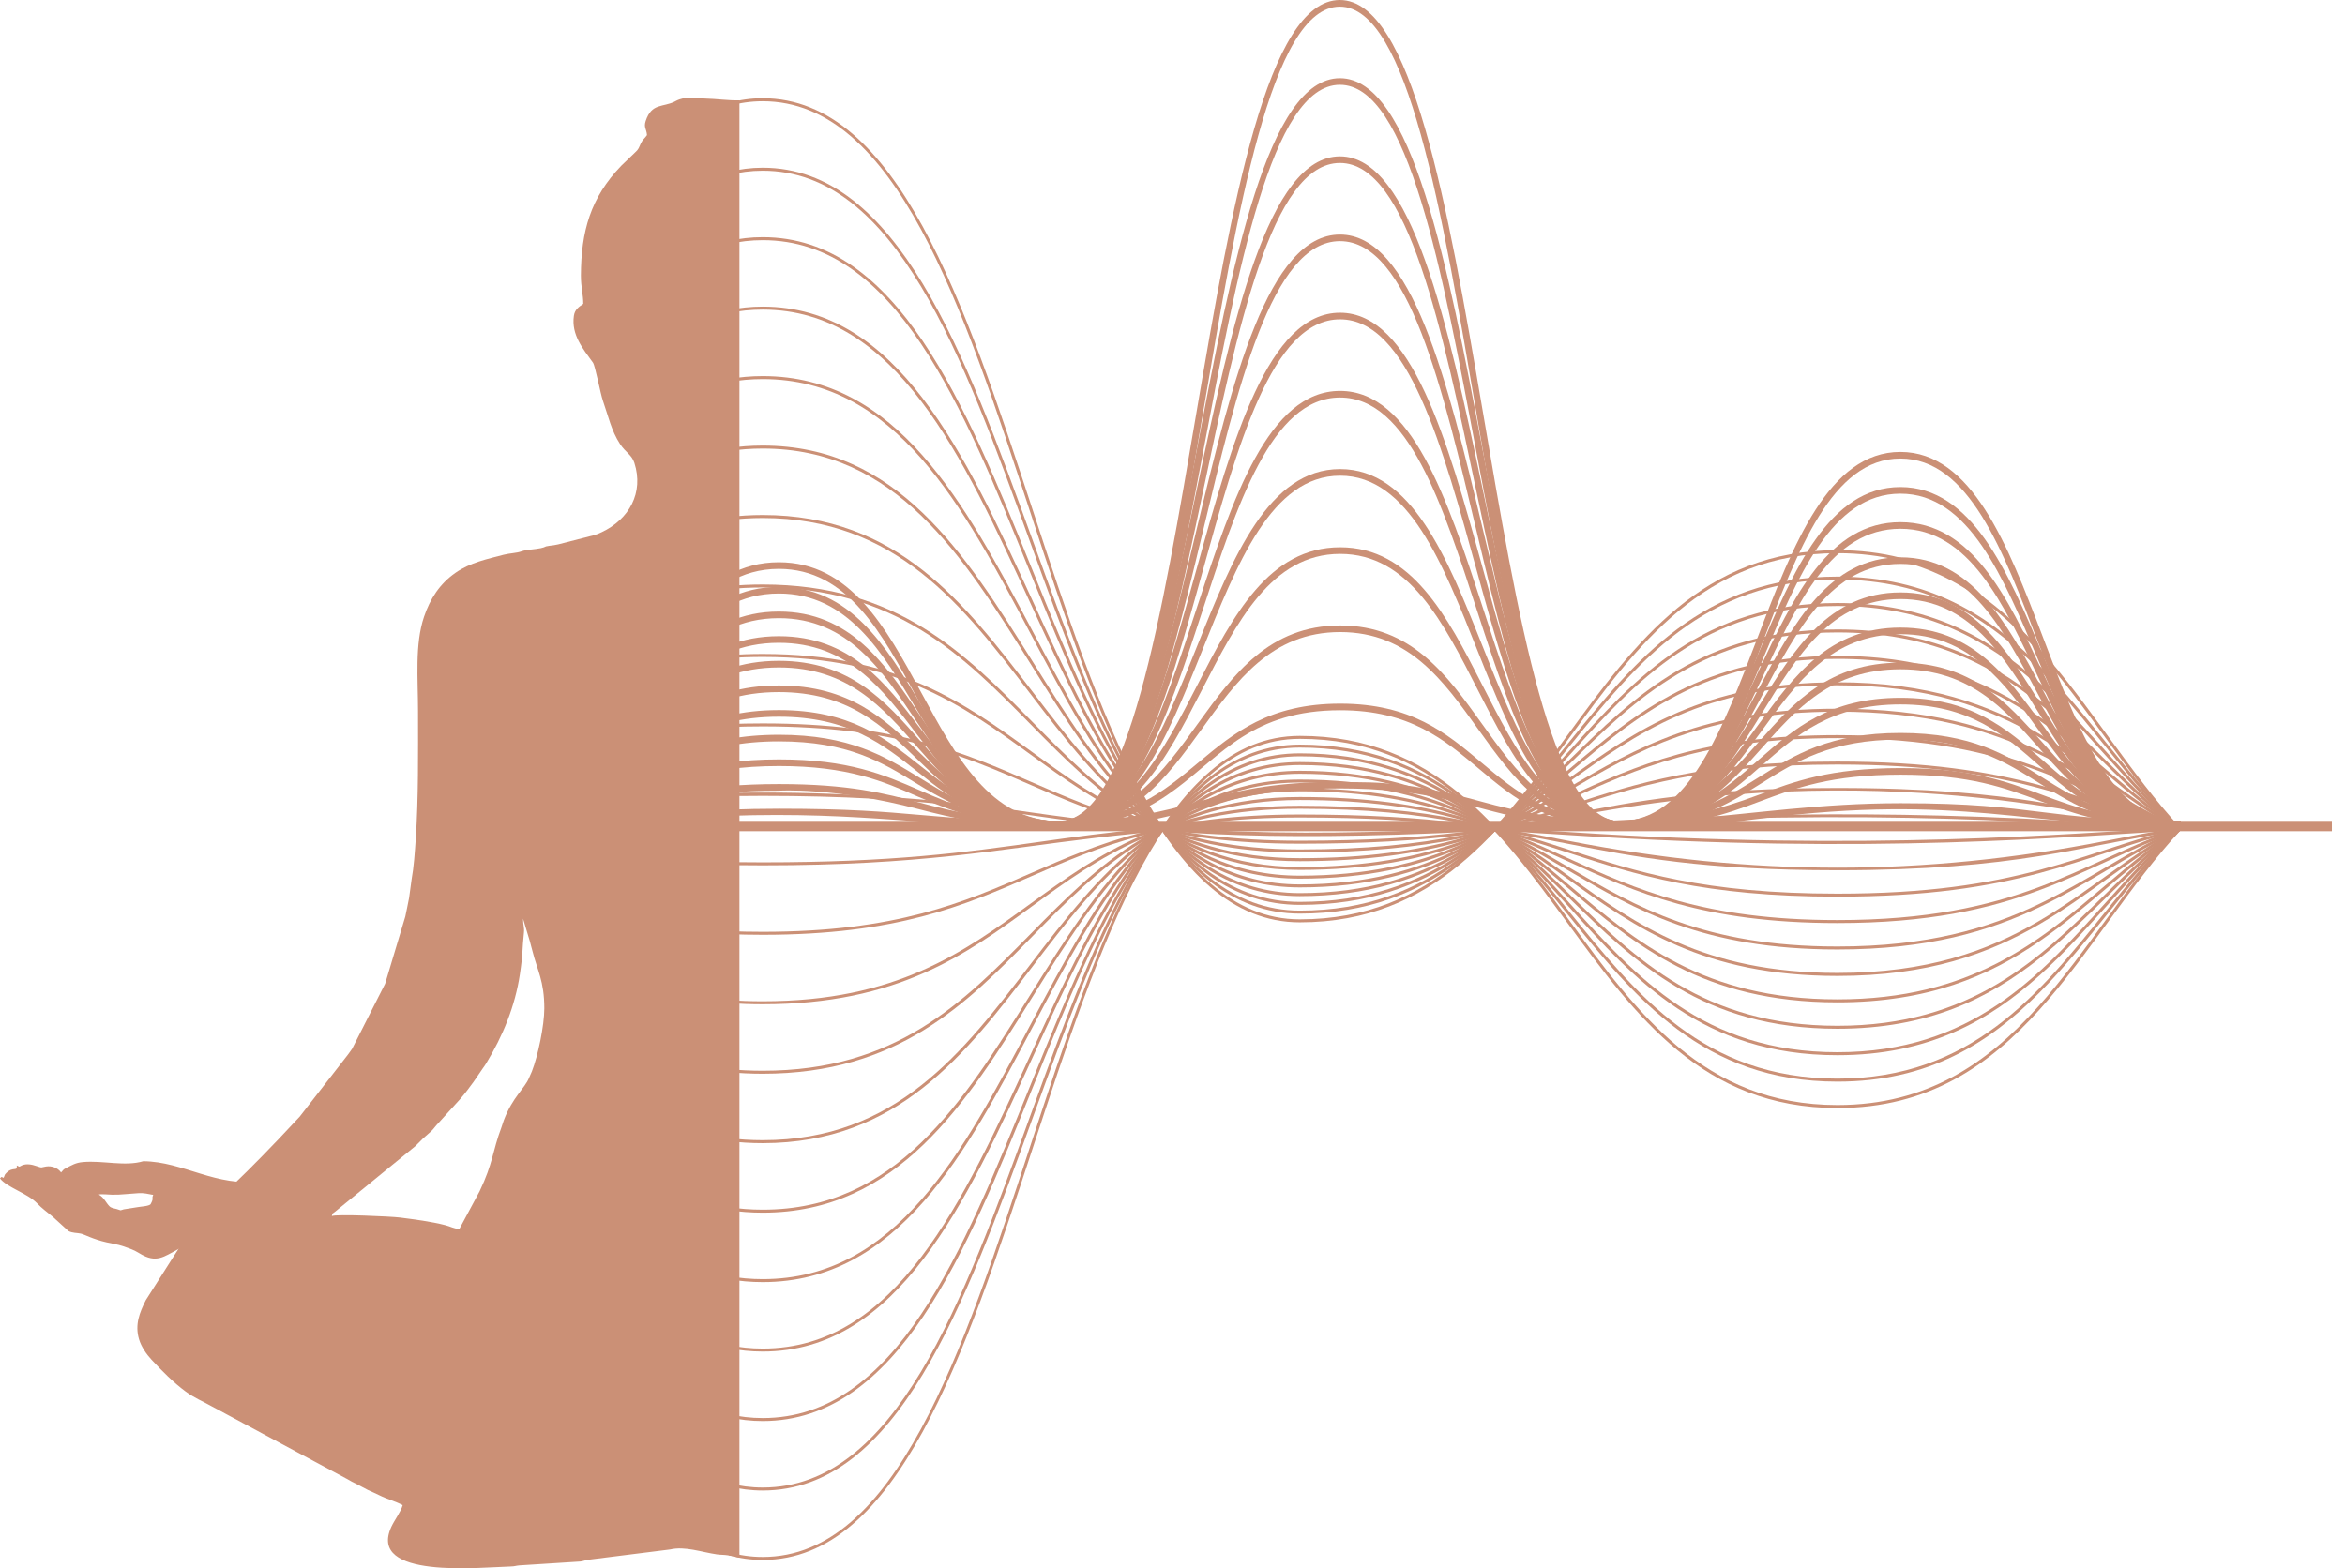 <?xml version="1.0" encoding="UTF-8"?> <svg xmlns="http://www.w3.org/2000/svg" width="148" height="99" viewBox="0 0 148 99" fill="none"> <path fill-rule="evenodd" clip-rule="evenodd" d="M9.2 82.078C8.812 82.85 8.5 83.616 8.774 84.54C8.914 85.014 9.238 85.484 9.565 85.834C10.228 86.547 10.936 87.266 11.723 87.848C12.239 88.23 12.822 88.472 13.388 88.79L21.87 93.344C22.129 93.497 22.273 93.573 22.551 93.706L23.234 94.066C23.509 94.195 23.68 94.259 23.948 94.395C24.437 94.64 24.944 94.766 25.414 95.014C25.304 95.428 24.895 95.958 24.699 96.385C23.17 99.711 30.331 98.936 32.195 98.89C32.534 98.882 32.513 98.84 32.793 98.818L36.645 98.573C36.838 98.543 37.007 98.47 37.264 98.446L42.293 97.814C43.233 97.594 44.282 97.985 45.248 98.125C45.488 98.16 45.69 98.145 45.935 98.183C46.16 98.217 46.407 98.269 46.669 98.333V6.336C45.956 6.351 45.247 6.239 44.483 6.221C43.842 6.205 43.269 6.046 42.637 6.383C41.843 6.807 41.137 6.469 40.753 7.634C40.617 8.047 40.801 8.126 40.834 8.528C40.712 8.712 40.553 8.819 40.45 9.039C40.318 9.323 40.32 9.412 40.074 9.631L39.201 10.471C37.264 12.485 36.673 14.612 36.662 17.393C36.66 18.122 36.812 18.595 36.812 19.181C36.537 19.365 36.277 19.538 36.22 19.932C36.045 21.137 36.796 22.019 37.422 22.892C37.571 23.099 37.888 24.833 38.056 25.311C38.39 26.261 38.582 27.191 39.134 28.032C39.483 28.563 39.872 28.707 40.036 29.216C40.645 31.105 39.711 32.779 37.969 33.598C37.722 33.715 37.708 33.714 37.427 33.801L35.233 34.364C34.959 34.429 34.952 34.413 34.656 34.456C34.28 34.511 34.517 34.518 34.132 34.603C33.771 34.683 33.214 34.694 32.917 34.804C32.609 34.918 32.162 34.922 31.791 35.018C30.731 35.295 29.686 35.51 28.755 36.154C27.744 36.854 27.144 37.807 26.763 38.93C26.17 40.679 26.383 42.857 26.383 44.881C26.383 47.556 26.415 50.358 26.236 53.003C26.182 53.805 26.119 54.741 25.979 55.502L25.819 56.683C25.737 57.071 25.66 57.514 25.58 57.859L24.307 62.099L22.226 66.201C22.123 66.366 22.049 66.437 21.946 66.591L18.916 70.489C11.19 78.803 14.53 73.687 9.2 82.078V82.078ZM33.012 57.992L33.442 59.424C33.506 59.693 33.546 59.795 33.614 60.071C33.902 61.226 34.353 61.927 34.353 63.653C34.353 64.737 33.95 66.664 33.568 67.635C33.52 67.757 33.434 67.933 33.386 68.049C33.115 68.71 32.354 69.253 31.8 70.709C31.739 70.869 31.712 70.991 31.65 71.156C31.061 72.73 31.136 73.387 30.265 75.209L28.99 77.583C28.606 77.551 28.451 77.43 28.113 77.343C27.189 77.105 26.173 76.979 25.245 76.859C24.673 76.785 21.215 76.634 20.945 76.764C21.009 76.521 20.948 76.66 21.131 76.504L26.215 72.35C26.394 72.17 26.52 72.046 26.699 71.866L27.212 71.411C27.366 71.272 27.483 71.079 27.667 70.897L29.048 69.373C29.378 68.994 29.598 68.685 29.895 68.283L30.47 67.442C30.566 67.302 30.576 67.305 30.681 67.132C31.732 65.407 32.512 63.507 32.81 61.514C33.022 60.098 32.95 59.963 33.069 58.863C33.101 58.562 33.012 58.387 33.012 57.992V57.992Z" fill="#CB9076"></path> <path fill-rule="evenodd" clip-rule="evenodd" d="M6.234 75.408C6.335 75.36 6.907 75.412 7.07 75.417C7.344 75.425 7.654 75.406 7.926 75.381L8.773 75.317C8.937 75.308 9.045 75.324 9.214 75.344C9.369 75.362 9.548 75.418 9.671 75.424C9.543 75.716 9.736 75.588 9.51 76.005C9.433 76.147 8.819 76.17 8.669 76.205L7.81 76.341C7.511 76.422 7.714 76.423 7.372 76.325C7.177 76.269 7.028 76.267 6.906 76.145C6.679 75.915 6.576 75.603 6.234 75.408V75.408ZM13.227 77.98L11.602 78.684C10.579 79.14 10.109 79.706 9.192 79.323C8.893 79.198 8.627 78.988 8.326 78.872C7.481 78.545 7.528 78.603 6.727 78.424C5.848 78.227 5.359 77.932 5.098 77.873C4.86 77.82 4.571 77.847 4.316 77.709L3.351 76.828C2.997 76.531 2.638 76.277 2.34 75.96C1.756 75.337 0.398 74.938 0 74.387C0.116 74.264 0.061 74.282 0.224 74.354C0.324 74.159 0.257 74.189 0.397 74.047C0.824 73.615 1.097 73.987 1.059 73.573C1.29 73.692 1.189 73.647 1.39 73.564C1.673 73.447 1.992 73.504 2.303 73.611C2.704 73.749 2.559 73.689 2.911 73.637C3.26 73.585 3.638 73.712 3.855 74.013C3.989 73.861 4.002 73.819 4.173 73.735C4.545 73.552 4.759 73.401 5.228 73.358C6.499 73.243 7.881 73.652 9.044 73.304C11.576 73.324 13.647 74.96 16.504 74.564C18.368 74.976 21.398 74.536 20.531 75.867C6.824 96.912 13.528 77.777 13.227 77.98V77.98Z" fill="#CB9076"></path> <path fill-rule="evenodd" clip-rule="evenodd" d="M137.634 52.251V51.834C128.995 51.834 128.935 28.529 119.936 28.529C110.947 28.529 110.865 51.834 102.24 51.834C93.648 51.834 93.617 0 84.561 0C75.445 0 75.505 51.834 66.85 51.834C58.16 51.834 58.139 35.494 49.153 35.494C47.954 35.494 46.916 35.788 45.994 36.292V36.767C46.912 36.226 47.949 35.911 49.153 35.911C57.843 35.911 57.865 52.251 66.85 52.251C75.967 52.251 75.906 0.418 84.561 0.418C93.157 0.418 93.183 52.251 102.24 52.251C111.225 52.251 111.32 28.946 119.936 28.946C128.576 28.946 128.635 52.251 137.634 52.251V52.251Z" fill="#CB9076"></path> <path fill-rule="evenodd" clip-rule="evenodd" d="M137.634 52.248V51.831C128.986 51.831 128.928 30.745 119.937 30.746C110.944 30.746 110.888 51.831 102.24 51.832C93.62 51.832 93.636 4.935 84.564 4.936H84.564C75.503 4.936 75.451 51.833 66.85 51.833C58.148 51.833 58.134 37.048 49.154 37.049C47.955 37.049 46.916 37.316 45.994 37.775V38.243C46.913 37.752 47.95 37.467 49.154 37.467C57.856 37.467 57.87 52.251 66.85 52.25C75.911 52.25 75.963 5.353 84.564 5.353C93.179 5.353 93.169 52.25 102.24 52.25C111.232 52.25 111.289 31.164 119.937 31.163C128.585 31.163 128.644 52.249 137.634 52.248V52.248Z" fill="#CB9076"></path> <path fill-rule="evenodd" clip-rule="evenodd" d="M137.634 52.246V51.828C128.951 51.828 128.938 32.963 119.938 32.963C110.93 32.964 110.93 51.83 102.24 51.831C93.631 51.831 93.62 9.87 84.566 9.871H84.566C75.506 9.871 75.464 51.831 66.85 51.832C58.136 51.832 58.127 38.604 49.155 38.605C47.955 38.605 46.916 38.844 45.994 39.255V39.715C46.913 39.277 47.951 39.022 49.155 39.022C53.511 39.022 55.692 42.329 57.906 45.636C60.119 48.943 62.364 52.25 66.85 52.249C75.909 52.249 75.951 10.289 84.566 10.288C88.871 10.287 91.025 20.778 93.234 31.268C95.445 41.758 97.711 52.248 102.24 52.248C111.248 52.248 111.247 33.381 119.938 33.381C128.619 33.381 128.635 52.247 137.634 52.246V52.246Z" fill="#CB9076"></path> <path fill-rule="evenodd" clip-rule="evenodd" d="M137.634 52.243V51.827C133.297 51.827 131.115 47.666 128.897 43.504C126.679 39.342 124.423 35.181 119.939 35.181C110.956 35.182 110.922 51.828 102.24 51.828C97.922 51.829 95.769 42.573 93.564 33.317C91.359 24.061 89.099 14.806 84.568 14.806C75.517 14.806 75.468 51.831 66.85 51.831C62.497 51.831 60.31 48.914 58.094 45.996C55.877 43.078 53.63 40.16 49.155 40.161C47.955 40.161 46.916 40.372 45.994 40.736V41.187C46.913 40.802 47.951 40.578 49.155 40.578C57.863 40.578 57.902 52.249 66.85 52.248C75.901 52.248 75.951 15.224 84.568 15.223C88.897 15.223 91.041 24.479 93.24 33.735C95.438 42.991 97.692 52.247 102.24 52.246C111.223 52.245 111.258 35.599 119.939 35.598C124.276 35.598 126.457 39.759 128.676 43.921C130.894 48.083 133.149 52.244 137.634 52.243V52.243Z" fill="#CB9076"></path> <path fill-rule="evenodd" clip-rule="evenodd" d="M137.634 52.241V51.824C133.283 51.824 131.103 48.218 128.89 44.611C126.676 41.005 124.427 37.398 119.94 37.398C110.974 37.399 110.924 51.827 102.24 51.827C97.931 51.828 95.769 43.806 93.555 35.784C91.342 27.762 89.079 19.741 84.571 19.741C75.55 19.742 75.464 51.83 66.85 51.831C62.484 51.831 60.297 49.302 58.083 46.773C55.87 44.245 53.629 41.716 49.157 41.716C47.955 41.717 46.916 41.9 45.994 42.215V42.661C46.914 42.328 47.952 42.134 49.157 42.134C53.523 42.133 55.71 44.662 57.924 47.191C60.138 49.72 62.378 52.248 66.85 52.248C75.871 52.247 75.957 20.159 84.571 20.159C88.878 20.159 91.04 28.18 93.253 36.202C95.466 44.223 97.73 52.245 102.24 52.244C111.214 52.243 111.246 37.817 119.94 37.815C124.29 37.815 126.47 41.422 128.684 45.029C130.898 48.635 133.146 52.242 137.634 52.241V52.241Z" fill="#CB9076"></path> <path fill-rule="evenodd" clip-rule="evenodd" d="M137.634 52.239V51.822C133.278 51.822 131.095 48.771 128.881 45.719C126.666 42.667 124.421 39.616 119.942 39.617C110.983 39.617 110.947 51.825 102.24 51.826C97.922 51.826 95.76 45.039 93.55 38.252C91.34 31.464 89.082 24.676 84.574 24.677H84.573C75.558 24.677 75.496 51.828 66.85 51.83C62.472 51.83 60.285 49.691 58.076 47.551C55.866 45.412 53.632 43.272 49.157 43.272C47.955 43.272 46.916 43.428 45.994 43.696V44.133C46.914 43.853 47.952 43.69 49.157 43.69C53.536 43.69 55.723 45.829 57.932 47.969C60.142 50.108 62.376 52.248 66.85 52.247C75.874 52.246 75.924 25.095 84.573 25.094C88.887 25.094 91.051 31.881 93.262 38.669C95.473 45.456 97.733 52.244 102.24 52.243C111.197 52.242 111.234 40.035 119.942 40.034C124.297 40.033 126.481 43.085 128.695 46.136C130.909 49.188 133.154 52.239 137.634 52.239Z" fill="#CB9076"></path> <path fill-rule="evenodd" clip-rule="evenodd" d="M137.634 52.235V51.818H137.632C128.9 51.818 128.887 41.831 119.942 41.833C110.991 41.834 110.973 51.822 102.24 51.824C97.917 51.824 95.75 46.271 93.54 40.718C91.329 35.164 89.074 29.611 84.576 29.611H84.576C75.58 29.612 75.494 51.827 66.85 51.828H66.848C58.074 51.828 58.1 44.827 49.16 44.827H49.158C47.955 44.828 46.916 44.955 45.994 45.174V45.605C46.914 45.378 47.952 45.245 49.158 45.245H49.16C57.947 45.245 57.896 52.246 66.848 52.246H66.85C75.846 52.244 75.932 30.03 84.576 30.028C88.899 30.028 91.065 35.581 93.276 41.135C95.486 46.688 97.74 52.241 102.24 52.24C111.18 52.24 111.222 42.252 119.942 42.25C128.682 42.25 128.681 52.235 137.632 52.235H137.634V52.235Z" fill="#CB9076"></path> <path fill-rule="evenodd" clip-rule="evenodd" d="M137.634 52.234V51.817H137.631C128.87 51.817 128.885 44.051 119.946 44.051H119.944C111.005 44.052 111.004 51.821 102.24 51.822H102.239C93.541 51.822 93.581 34.548 84.579 34.548H84.578C75.586 34.549 75.532 51.826 66.85 51.828H66.847C58.062 51.828 58.078 46.384 49.161 46.384H49.158C47.955 46.384 46.916 46.484 45.994 46.656V47.081C46.914 46.905 47.953 46.801 49.158 46.801H49.161C53.531 46.801 55.657 48.11 57.907 49.496C63.396 52.875 65.749 52.018 66.85 52.246C75.841 52.244 75.896 34.966 84.578 34.965H84.579C93.276 34.965 93.237 52.24 102.239 52.24H102.24C111.18 52.239 111.179 44.47 119.944 44.468H119.946C128.709 44.468 128.692 52.235 137.631 52.234H137.634Z" fill="#CB9076"></path> <path fill-rule="evenodd" clip-rule="evenodd" d="M137.634 52.232V51.815H137.63C128.845 51.815 128.868 46.269 119.948 46.269H119.944C111.015 46.27 111.035 51.819 102.24 51.821H102.238C93.541 51.821 93.525 39.483 84.583 39.483H84.581C75.63 39.484 75.546 51.825 66.85 51.828H66.844C58.121 51.828 57.973 47.94 49.165 47.94H49.16C47.959 47.94 46.918 48.013 45.994 48.137V48.561C46.917 48.433 47.956 48.358 49.16 48.358H49.165C53.547 48.358 55.775 49.337 57.93 50.286C63.417 52.698 65.68 52.072 66.85 52.245C75.801 52.244 75.887 39.902 84.581 39.9H84.583C93.279 39.9 93.295 52.238 102.239 52.238H102.24C111.169 52.237 111.15 46.688 119.944 46.687H119.949C128.733 46.687 128.713 52.233 137.63 52.232H137.634V52.232Z" fill="#CB9076"></path> <path fill-rule="evenodd" clip-rule="evenodd" d="M137.634 52.23V51.813H137.626C128.879 51.813 128.778 48.487 119.953 48.487H119.946C115.488 48.488 113.22 49.34 111.028 50.165C105.618 52.199 103.375 51.675 102.236 51.82C93.476 51.82 93.517 44.419 84.587 44.419H84.583C75.633 44.42 75.63 51.825 66.85 51.828H66.841C58.086 51.828 57.986 49.496 49.172 49.496H49.16C47.958 49.497 46.918 49.541 45.994 49.616V50.035C46.917 49.959 47.957 49.914 49.16 49.914C49.097 49.908 52.686 49.682 57.958 51.073C76.744 56.03 73.591 44.839 84.583 44.836H84.587C93.347 44.836 93.306 52.237 102.236 52.237H102.24C111.086 52.236 111.189 48.906 119.946 48.904H119.954C128.701 48.904 128.802 52.23 137.626 52.23H137.634V52.23Z" fill="#CB9076"></path> <path fill-rule="evenodd" clip-rule="evenodd" d="M137.634 52.227V51.809C128.824 51.809 128.781 50.704 119.97 50.704C109.787 50.704 103.326 53.354 93.463 50.593C88.021 49.068 85.739 49.462 84.586 49.353C75.716 49.355 75.653 51.826 66.817 51.826C58.068 51.826 57.962 51.052 49.193 51.052C48.08 51.052 47.019 51.074 45.994 51.111V51.502C54.548 51.202 58.882 52.243 66.85 52.243C75.683 52.241 75.82 49.772 84.586 49.771H84.599C95.144 49.771 94.138 53.808 111.116 51.676C123.863 50.078 127.962 52.227 137.634 52.227V52.227Z" fill="#CB9076"></path> <path d="M147.172 52.472H43.525V51.818H147.172V52.472Z" fill="#CB9076"></path> <path fill-rule="evenodd" clip-rule="evenodd" d="M45.994 6.693C46.678 6.498 47.39 6.391 48.137 6.391C64.939 6.391 65.046 58.225 82.033 58.225C98.975 58.225 99.149 34.92 115.963 34.92C127.325 34.92 131.115 45.554 137.492 52.404L137.63 52.276C131.263 45.436 127.442 34.731 115.963 34.731C99.021 34.731 98.847 58.036 82.033 58.036C65.23 58.036 65.123 6.202 48.137 6.202C47.39 6.202 46.678 6.307 45.994 6.499V6.693Z" fill="#CB9076"></path> <path fill-rule="evenodd" clip-rule="evenodd" d="M45.994 11.05C46.678 10.873 47.39 10.777 48.137 10.777C64.962 10.777 65.03 57.674 82.033 57.674C98.982 57.674 99.134 36.588 115.963 36.588C127.326 36.588 131.125 46.215 137.495 52.408L137.627 52.272C131.26 46.085 127.439 36.4 115.963 36.4C99.014 36.4 98.862 57.485 82.033 57.485C65.207 57.485 65.139 10.588 48.137 10.588C47.39 10.588 46.678 10.683 45.994 10.856V11.05V11.05Z" fill="#CB9076"></path> <path fill-rule="evenodd" clip-rule="evenodd" d="M45.994 15.406C46.678 15.247 47.39 15.161 48.137 15.161C64.958 15.161 65.042 57.122 82.033 57.122C90.557 57.122 94.884 52.31 99.068 47.657C103.225 43.035 107.523 38.255 115.963 38.255C127.329 38.255 131.124 46.866 137.499 52.41L137.623 52.267C131.246 46.724 127.444 38.066 115.963 38.066C99.022 38.066 98.862 56.932 82.033 56.932C65.211 56.932 65.128 14.972 48.137 14.972C47.39 14.972 46.678 15.057 45.994 15.212V15.406V15.406Z" fill="#CB9076"></path> <path fill-rule="evenodd" clip-rule="evenodd" d="M45.994 19.761C46.678 19.621 47.39 19.545 48.137 19.545C64.959 19.545 65.049 56.57 82.033 56.57C90.554 56.57 94.881 52.325 99.064 48.22C103.221 44.14 107.519 39.923 115.963 39.923C127.337 39.923 131.133 47.525 137.504 52.413L137.619 52.263C131.254 47.379 127.43 39.734 115.963 39.734C98.996 39.734 98.898 56.38 82.033 56.38C65.21 56.38 65.121 19.356 48.137 19.356C47.39 19.356 46.678 19.432 45.994 19.569V19.761V19.761Z" fill="#CB9076"></path> <path fill-rule="evenodd" clip-rule="evenodd" d="M45.994 24.119C46.678 23.998 47.39 23.931 48.137 23.931C64.967 23.931 65.054 56.019 82.033 56.019C98.982 56.019 99.106 41.592 115.963 41.592C127.341 41.592 131.129 48.175 137.508 52.417L137.614 52.26C131.25 48.028 127.424 41.403 115.963 41.403C99.014 41.403 98.89 55.83 82.033 55.83C65.203 55.83 65.116 23.742 48.137 23.742C47.391 23.742 46.678 23.808 45.994 23.926V24.119V24.119Z" fill="#CB9076"></path> <path fill-rule="evenodd" clip-rule="evenodd" d="M45.994 28.474C46.678 28.371 47.39 28.316 48.137 28.316C64.969 28.316 65.061 55.467 82.033 55.467C98.967 55.467 99.11 43.26 115.963 43.26C127.347 43.26 131.14 48.832 137.514 52.421L137.608 52.256C131.239 48.673 127.426 43.071 115.963 43.071C99.029 43.071 98.886 55.278 82.033 55.278C65.2 55.278 65.108 28.127 48.137 28.127C47.39 28.127 46.678 28.182 45.994 28.283V28.474V28.474Z" fill="#CB9076"></path> <path fill-rule="evenodd" clip-rule="evenodd" d="M45.994 32.83C46.678 32.747 47.39 32.701 48.137 32.701C64.979 32.701 65.066 54.915 82.033 54.915C98.956 54.915 99.11 44.928 115.963 44.928C127.368 44.928 131.125 49.48 137.522 52.423L137.601 52.253C131.239 49.324 127.415 44.739 115.963 44.739C99.04 44.739 98.886 54.727 82.033 54.727C65.191 54.727 65.103 32.512 48.137 32.512C47.39 32.512 46.678 32.557 45.994 32.639V32.83Z" fill="#CB9076"></path> <path fill-rule="evenodd" clip-rule="evenodd" d="M45.994 37.186C46.678 37.121 47.39 37.086 48.137 37.086C64.977 37.086 65.088 54.364 82.033 54.364C98.933 54.364 99.117 46.596 115.963 46.596C127.353 46.596 131.131 50.134 137.53 52.426L137.594 52.248C131.233 49.971 127.409 46.406 115.963 46.406C99.063 46.406 98.879 54.175 82.033 54.175C65.192 54.175 65.082 36.897 48.137 36.897C47.39 36.897 46.678 36.932 45.994 36.996V37.186V37.186Z" fill="#CB9076"></path> <path fill-rule="evenodd" clip-rule="evenodd" d="M45.994 41.543C46.678 41.497 47.39 41.471 48.137 41.471C64.972 41.471 65.117 53.813 82.033 53.813C98.951 53.813 99.085 48.264 115.963 48.264C127.365 48.264 131.157 50.797 137.538 52.429L137.585 52.246C131.221 50.619 127.402 48.075 115.963 48.075C99.046 48.075 98.911 53.624 82.033 53.624C65.198 53.624 65.052 41.282 48.137 41.282C47.389 41.282 46.678 41.308 45.994 41.352V41.543V41.543Z" fill="#CB9076"></path> <path fill-rule="evenodd" clip-rule="evenodd" d="M45.994 45.899C46.678 45.871 47.39 45.856 48.137 45.856C64.993 45.856 65.125 53.261 82.033 53.261C90.525 53.261 94.841 52.414 99.016 51.595C118.866 47.7 132.308 51.627 137.548 52.43L137.576 52.244C131.207 51.266 127.395 49.743 115.963 49.743C99.055 49.743 98.916 53.072 82.033 53.072C65.176 53.072 65.045 45.667 48.137 45.667C47.389 45.667 46.678 45.682 45.994 45.709V45.899V45.899Z" fill="#CB9076"></path> <path fill-rule="evenodd" clip-rule="evenodd" d="M45.994 50.255C46.678 50.246 47.39 50.241 48.137 50.241C68.92 50.241 66.117 54.304 99.004 52.154C118.303 50.892 130.58 52.075 137.558 52.431L137.567 52.243C135.909 52.158 134.407 52.059 132.954 51.965C117.993 50.989 107.488 51.486 98.225 51.983C87.225 52.574 77.978 53.165 65.099 51.287C59.337 50.447 53.732 50.03 48.135 50.03C47.421 50.03 46.708 50.037 45.994 50.051V50.255V50.255Z" fill="#CB9076"></path> <path fill-rule="evenodd" clip-rule="evenodd" d="M48.137 54.437C47.391 54.437 46.678 54.432 45.994 54.423V54.612C46.678 54.621 47.39 54.626 48.137 54.626C68.101 54.626 67.262 50.637 98.992 52.713C118.35 53.978 130.58 52.789 137.567 52.431L137.558 52.243C130.513 52.603 118.066 53.771 99.004 52.524C92.124 52.074 86.815 51.897 82.523 51.897C66.305 51.897 64.668 54.437 48.137 54.437V54.437Z" fill="#CB9076"></path> <path fill-rule="evenodd" clip-rule="evenodd" d="M45.994 58.968C46.678 58.995 47.39 59.011 48.137 59.011C65.048 59.011 65.176 51.606 82.033 51.606C98.94 51.606 99.032 54.935 115.963 54.935C127.401 54.935 131.213 53.405 137.577 52.429L137.548 52.242C135.88 52.498 134.369 52.795 132.907 53.082C121.412 55.34 110.498 55.336 99.016 53.083C94.841 52.264 90.525 51.417 82.033 51.417C65.122 51.417 64.994 58.822 48.137 58.822C47.389 58.822 46.677 58.807 45.994 58.78V58.968Z" fill="#CB9076"></path> <path fill-rule="evenodd" clip-rule="evenodd" d="M45.994 63.324C46.678 63.37 47.39 63.395 48.137 63.395C56.65 63.395 60.966 60.249 65.141 57.206C69.29 54.182 73.581 51.054 82.033 51.054C98.915 51.054 99.043 56.603 115.963 56.603C127.407 56.603 131.227 54.053 137.586 52.427L137.539 52.244C131.159 53.876 127.364 56.414 115.963 56.414C99.081 56.414 98.954 50.865 82.033 50.865C65.107 50.865 64.978 63.207 48.137 63.207C47.389 63.207 46.677 63.182 45.994 63.138V63.324V63.324Z" fill="#CB9076"></path> <path fill-rule="evenodd" clip-rule="evenodd" d="M48.137 67.592C47.391 67.592 46.678 67.557 45.994 67.492V67.682C46.678 67.746 47.39 67.781 48.137 67.781C56.659 67.781 60.977 63.374 65.152 59.113C69.3 54.88 73.59 50.503 82.033 50.503C98.922 50.503 99.033 58.271 115.963 58.271C127.426 58.271 131.156 54.73 137.595 52.425L137.531 52.247C131.146 54.532 127.369 58.082 115.963 58.082C99.074 58.082 98.963 50.313 82.033 50.313C65.081 50.313 64.983 67.592 48.137 67.592V67.592Z" fill="#CB9076"></path> <path fill-rule="evenodd" clip-rule="evenodd" d="M48.137 71.976C47.391 71.976 46.678 71.931 45.994 71.847V72.037C46.678 72.119 47.39 72.164 48.137 72.164C56.665 72.164 60.983 66.499 65.16 61.02C69.308 55.578 73.597 49.951 82.033 49.951C98.876 49.951 99.052 59.938 115.963 59.938C127.418 59.938 131.234 55.352 137.602 52.42L137.524 52.249C131.149 55.183 127.354 59.749 115.963 59.749C99.12 59.749 98.944 49.762 82.033 49.762C65.072 49.762 64.974 71.976 48.137 71.976V71.976Z" fill="#CB9076"></path> <path fill-rule="evenodd" clip-rule="evenodd" d="M48.137 76.362C47.391 76.362 46.678 76.307 45.994 76.204V76.395C46.678 76.495 47.39 76.551 48.137 76.551C56.671 76.551 60.989 69.627 65.165 62.93C69.314 56.279 73.603 49.4 82.033 49.4C98.891 49.4 99.026 61.607 115.963 61.607C127.422 61.607 131.243 55.998 137.61 52.418L137.517 52.253C131.148 55.837 127.348 61.418 115.963 61.418C99.105 61.418 98.97 49.211 82.033 49.211C65.065 49.211 64.966 76.362 48.137 76.362V76.362Z" fill="#CB9076"></path> <path fill-rule="evenodd" clip-rule="evenodd" d="M48.137 80.747C47.391 80.747 46.678 80.682 45.994 80.56V80.751C46.678 80.87 47.39 80.935 48.137 80.935C56.675 80.935 60.993 72.754 65.169 64.841C69.317 56.978 73.608 48.848 82.033 48.848C98.894 48.848 99.01 63.275 115.963 63.275C127.426 63.275 131.247 56.648 137.616 52.413L137.511 52.256C135.842 53.367 134.33 54.652 132.868 55.895C128.71 59.431 124.411 63.086 115.963 63.086C99.103 63.086 98.986 48.659 82.033 48.659C65.036 48.659 64.98 80.747 48.137 80.747V80.747Z" fill="#CB9076"></path> <path fill-rule="evenodd" clip-rule="evenodd" d="M48.137 85.131C47.391 85.131 46.678 85.056 45.994 84.916V85.108C46.678 85.245 47.39 85.32 48.137 85.32C56.68 85.32 60.996 75.881 65.171 66.753C69.32 57.679 73.612 48.296 82.033 48.296C98.876 48.296 99.018 64.942 115.963 64.942C127.432 64.942 131.256 57.291 137.622 52.409L137.506 52.259C135.836 53.541 134.324 55.023 132.864 56.457C128.706 60.536 124.408 64.754 115.963 64.754C99.122 64.754 98.977 48.107 82.033 48.107C65.043 48.107 64.965 85.131 48.137 85.131V85.131Z" fill="#CB9076"></path> <path fill-rule="evenodd" clip-rule="evenodd" d="M48.137 89.517C47.39 89.517 46.678 89.43 45.994 89.272V89.465C46.678 89.62 47.39 89.705 48.137 89.705C56.682 89.705 60.998 79.01 65.173 68.666C69.323 58.38 73.614 47.745 82.033 47.745C98.888 47.745 98.996 66.611 115.963 66.611C127.438 66.611 131.255 57.942 137.626 52.405L137.502 52.262C135.831 53.715 134.321 55.395 132.86 57.02C128.702 61.642 124.405 66.422 115.963 66.422C99.108 66.422 98.999 47.556 82.033 47.556C65.051 47.556 64.948 89.517 48.137 89.517Z" fill="#CB9076"></path> <path fill-rule="evenodd" clip-rule="evenodd" d="M48.137 93.903C47.39 93.903 46.678 93.806 45.994 93.629V93.823C46.678 93.995 47.39 94.091 48.137 94.091C65.123 94.091 65.224 47.194 82.033 47.194C98.87 47.194 99.007 68.279 115.963 68.279C127.444 68.279 131.256 58.595 137.631 52.402L137.499 52.266C135.829 53.889 134.318 55.766 132.857 57.583C128.7 62.749 124.402 68.09 115.963 68.09C99.126 68.09 98.989 47.005 82.033 47.005C65.047 47.005 64.945 93.903 48.137 93.903V93.903Z" fill="#CB9076"></path> <path fill-rule="evenodd" clip-rule="evenodd" d="M48.137 98.287C47.39 98.287 46.678 98.18 45.994 97.985V98.178C46.678 98.37 47.391 98.475 48.137 98.475C65.128 98.475 65.223 46.642 82.033 46.642C98.847 46.642 99.024 69.947 115.963 69.947C127.447 69.947 131.27 59.23 137.634 52.399L137.495 52.27C131.133 59.103 127.328 69.758 115.963 69.758C99.149 69.758 98.972 46.453 82.033 46.453C65.04 46.453 64.947 98.287 48.137 98.287V98.287Z" fill="#CB9076"></path> </svg> 